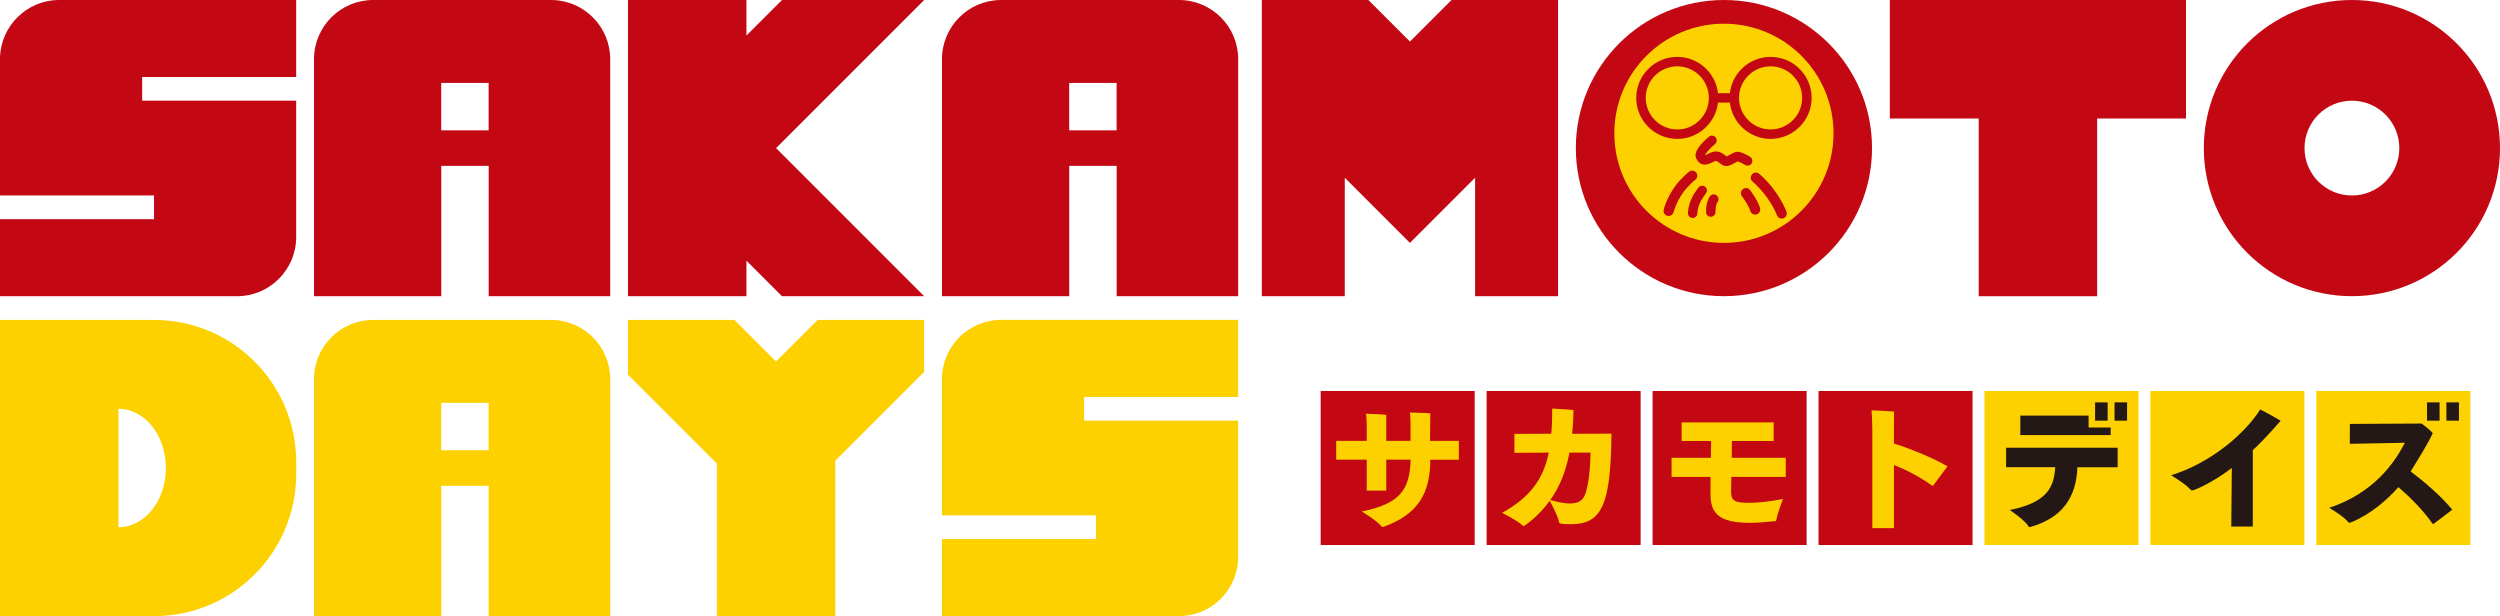 <?xml version="1.0" encoding="UTF-8"?><svg id="logo" xmlns="http://www.w3.org/2000/svg" viewBox="0 0 598.11 147.4"><defs><style>.cls-1{fill:#fdd000;}.cls-2{fill:#c30813;}.cls-3{fill:#231815;}</style></defs><g><circle class="cls-2" cx="412.44" cy="35.43" r="35.43"/><circle class="cls-1" cx="412.44" cy="31.89" r="26.22"/><g><path class="cls-2" d="m423.6,13.61c-5.03,0-9.18,3.8-9.74,8.68h-2.84c-.56-4.88-4.72-8.68-9.74-8.68-5.41,0-9.82,4.4-9.82,9.81s4.4,9.81,9.82,9.81c5.03,0,9.18-3.8,9.74-8.68h2.84c.56,4.88,4.72,8.68,9.74,8.68,5.41,0,9.82-4.4,9.82-9.81s-4.4-9.81-9.82-9.81Zm-22.32,17.36c-4.16,0-7.55-3.39-7.55-7.55s3.39-7.55,7.55-7.55,7.55,3.39,7.55,7.55-3.39,7.55-7.55,7.55Zm22.32,0c-4.16,0-7.55-3.39-7.55-7.55s3.39-7.55,7.55-7.55,7.55,3.39,7.55,7.55-3.39,7.55-7.55,7.55Z"/><path class="cls-2" d="m419.08,39.05c.32-.54.14-1.23-.4-1.55-2.3-1.36-3.05-1.21-3.3-1.16-.41.08-.85.32-1.36.6-.26.14-.71.39-.94.48-.08-.06-.19-.14-.27-.2-.64-.49-1.71-1.32-3.14-.84-.4.13-.75.3-1.07.46-.2.1-.48.23-.64.28,0,0-.01-.02-.02-.03.19-.51,1.25-1.71,2.36-2.62.48-.4.55-1.11.15-1.6-.4-.48-1.11-.55-1.6-.15-1.82,1.51-3.82,3.64-3.02,5.24,1.1,2.19,2.96,1.3,3.75.92.25-.12.52-.25.8-.35.25-.08.51.08,1.04.49.43.33.92.71,1.56.71.69,0,1.42-.4,2.13-.79.2-.11.48-.26.63-.33.34.1,1.13.47,1.78.86.54.32,1.23.14,1.55-.4Z"/><path class="cls-2" d="m405.61,43.01c.53-.42.62-1.19.2-1.72-.42-.53-1.18-.62-1.71-.2-.08.06-1.91,1.51-3.3,3.41-2.1,2.87-2.75,5.57-2.77,5.68-.15.66.26,1.31.91,1.46.09.02.19.03.28.03.55,0,1.05-.38,1.19-.94,0-.02.57-2.35,2.36-4.8,1.19-1.63,2.83-2.92,2.84-2.94Z"/><path class="cls-2" d="m424.12,45c-1.62-2.09-3.2-3.38-3.27-3.43-.53-.43-1.29-.35-1.72.18-.43.52-.35,1.29.18,1.72.01.01,1.43,1.17,2.88,3.04,2.06,2.64,2.91,4.95,2.92,4.97.18.5.65.81,1.15.81.14,0,.28-.02.41-.07.63-.23.96-.93.74-1.56-.04-.11-.98-2.67-3.29-5.64Z"/><path class="cls-2" d="m418.71,45.48c-.41-.54-1.17-.65-1.71-.24s-.65,1.17-.25,1.71c.64.85,1.74,2.55,1.98,3.48.14.55.64.92,1.18.92.1,0,.2-.01.3-.04.65-.17,1.05-.83.88-1.49-.44-1.71-2.19-4.08-2.39-4.34Z"/><path class="cls-2" d="m407.93,44.66c-.5-.38-1.21-.28-1.59.22-.1.13-.95,1.27-1.34,2-1.19,2.25-1.17,4.08-1.17,4.16.01.62.52,1.11,1.13,1.11h.01c.62,0,1.12-.52,1.12-1.14,0-.01,0-1.36.91-3.07.26-.49.91-1.39,1.14-1.69.38-.5.28-1.21-.22-1.59Z"/><path class="cls-2" d="m409.12,46.94c-.09.12-.56.76-.79,1.88-.16.78-.17,1.79-.17,1.91,0,.63.51,1.13,1.13,1.13h0c.63,0,1.13-.51,1.13-1.13,0-.24.02-.97.12-1.44.12-.6.35-.94.37-.96.37-.49.28-1.2-.21-1.58-.49-.39-1.21-.3-1.59.2Z"/></g></g><g><path class="cls-2" d="m0,14.17v32.6h36.85v5.67H0v18.43h56.69c7.83,0,14.17-6.35,14.17-14.17V24.09h-36.85v-5.67h36.85V0H14.17C6.35,0,0,6.35,0,14.17Z"/><path class="cls-2" d="m131.81,0h-42.52c-7.83,0-14.17,6.35-14.17,14.17v56.69h30.45v-31.18h11.34v31.18h29.08V14.17c0-7.83-6.35-14.17-14.17-14.17Zm-26.25,31.18v-11.34h11.34v11.34h-11.34Z"/><path class="cls-2" d="m282.05,0h-42.52c-7.83,0-14.17,6.35-14.17,14.17v56.69h30.45v-31.18h11.34v31.18h29.08V14.17c0-7.83-6.35-14.17-14.17-14.17Zm-26.25,31.18v-11.34h11.34v11.34h-11.34Z"/><polygon class="cls-2" points="187.09 0 178.58 8.5 178.58 0 150.24 0 150.24 70.87 178.58 70.87 178.58 62.36 187.09 70.87 221.1 70.87 185.67 35.43 221.1 0 187.09 0"/><polygon class="cls-2" points="347.27 0 337.32 9.95 327.37 0 301.89 0 301.89 70.87 321.73 70.87 321.73 42.52 337.32 58.11 352.91 42.52 352.91 70.87 372.76 70.87 372.76 0 347.27 0"/></g><g><path class="cls-2" d="m562.68,0c-19.57,0-35.43,15.86-35.43,35.43s15.86,35.43,35.43,35.43,35.43-15.86,35.43-35.43S582.25,0,562.68,0Zm0,46.77c-6.26,0-11.34-5.08-11.34-11.34s5.08-11.34,11.34-11.34,11.34,5.08,11.34,11.34-5.08,11.34-11.34,11.34Z"/><polygon class="cls-2" points="501.73 0 473.39 0 473.39 0 452.13 0 452.13 28.35 473.39 28.35 473.39 70.87 501.73 70.87 501.73 28.35 522.99 28.35 522.99 0 501.73 0 501.73 0"/></g><g><path class="cls-1" d="m296.22,94.96v-18.43h-56.69c-7.83,0-14.17,6.35-14.17,14.17v32.6h36.85v5.67h-36.85v18.43h56.69c7.83,0,14.17-6.35,14.17-14.17v-32.6h-36.85v-5.67h36.85Z"/><path class="cls-1" d="m131.81,76.54h-42.52c-7.83,0-14.17,6.35-14.17,14.17v56.69h30.45v-31.18h11.34v31.18h29.08v-56.69c0-7.83-6.35-14.17-14.17-14.17Zm-26.25,31.18v-11.34h11.34v11.34h-11.34Z"/><path class="cls-1" d="m36.85,76.54H0v70.87h36.85c18.79,0,34.02-15.23,34.02-34.02v-2.83c0-18.79-15.23-34.02-34.02-34.02Zm-8.5,49.61v-28.35c6.26,0,11.34,6.35,11.34,14.17s-5.08,14.17-11.34,14.17Z"/><polygon class="cls-1" points="185.67 86.49 175.72 76.54 150.24 76.54 150.24 89.62 171.5 110.88 171.5 147.4 199.84 147.4 199.84 110.22 221.1 88.96 221.1 76.54 195.62 76.54 185.67 86.49"/></g><g><g><rect class="cls-2" x="395.37" y="93.54" width="36.85" height="36.85"/><path class="cls-1" d="m399.91,109.53h9.4c.03-1.33.03-2.7.06-4.03h-7.05v-4.45h22.01v4.45h-9.97c-.03,1.3-.03,2.67-.06,4.03h12.93v4.57h-13.02c-.03,1.84-.06,3.18-.06,3.43,0,2.35.86,2.76,4.35,2.76,2.19,0,5.08-.32,8.07-.92,0,0-1.3,3.3-1.59,5.02-.03.19-.1.25-.29.29-2.48.25-4.29.41-5.94.41-7.53,0-9.53-2.29-9.53-6.89v-.13c0-.92.03-2.32.03-3.97h-9.34v-4.57Z"/></g><g><rect class="cls-2" x="315.96" y="93.54" width="36.85" height="36.85"/><path class="cls-1" d="m342.13,105.46c0-1.11.03-2.19.03-3.24.02-.68.03-3.33.03-3.33-1.12-.11-3.98-.19-4.86-.19.06.73.13,1.87.13,2.64v4.13h-5.81v-6.23c-1.52-.16-4.21-.25-4.83-.25.13,1.02.16,2.48.16,2.48v4h-7.3v4.51h7.3v7.4h4.67v-7.4h5.84c-.22,7.24-2.54,10.51-11.69,12.39,0,0,3.56,2.13,4.73,3.56.06.1.16.16.25.16.03,0,.1,0,.13-.03,8.58-3.05,11.24-8.23,11.28-16.07h6.83v-4.51h-6.89Z"/></g><g><rect class="cls-2" x="355.66" y="93.54" width="36.85" height="36.85"/><path class="cls-1" d="m376.12,103.78c.25-1.85.33-5.68.33-5.68-1.4-.16-5.09-.36-5.09-.36,0,2.19-.06,4.19-.22,6.03l-8.83.03v4.54c2.92-.03,5.62-.03,8.23-.06-1.27,6.16-4.29,10.61-11.18,14.42.1.06,3.46,1.68,4.92,3.02.1.1.16.13.25.13.19,0,3.53-2.29,6.23-6.03.48.86,1.91,3.49,2.22,5.05.03.32.16.54,2.89.54,7.27,0,9.53-4.51,9.66-21.66l-9.4.03Zm3.08,14.58c-.6,1.62-2.03,2.1-3.62,2.1s-3.4-.51-4.7-.83c2.13-2.95,3.68-6.57,4.61-11.34h5.05c-.06,3.02-.35,7.5-1.33,10.07Z"/></g><g><rect class="cls-2" x="435.07" y="93.54" width="36.85" height="36.85"/><path class="cls-1" d="m453.11,106.1v-4.16l.04-3.48c-1.35-.13-3.89-.22-5.4-.3.13,1.49.19,4.38.19,4.38v23.82h5.18v-15.12c3.02,1.21,6.03,2.76,9.05,4.89.1.06.16.1.22.1s.13-.06.16-.13l3.37-4.54c-3.72-2.13-8.77-4.16-12.8-5.46Z"/></g><g><rect class="cls-1" x="514.47" y="93.54" width="36.85" height="36.85"/><path class="cls-3" d="m545.62,100.66c-1.59-1-4.88-2.7-4.88-2.7-3.59,5.72-11.69,12.74-21.31,15.75,0,0,3.43,2.03,4.67,3.46.13.13.22.16.35.16.67,0,5.18-2.07,9.5-5.37l-.13,14.01h5.15v-18.29c2.59-2.28,6.66-7.02,6.66-7.02Z"/></g><g><rect class="cls-1" x="554.17" y="93.54" width="36.85" height="36.85"/><path class="cls-3" d="m576.72,112.8c4.76-7.56,5.29-9.18,5.29-9.18-.51-.65-1.91-1.76-2.68-2.29l-17.13.09-.03,4.76,13.18-.25c-2.6,5.08-7.69,12.13-18.1,15.56,0,0,3.53,2.06,4.57,3.43.1.13.19.16.29.16.16,0,5.94-2,11.69-8.54,2.92,2.51,5.94,5.56,8.16,8.73.06.06.1.1.13.1s.06,0,.13-.03l4.48-3.4c-2.73-3.3-6.67-6.67-9.97-9.15Z"/><g><rect class="cls-3" x="580.65" y="96.27" width="3" height="4.37"/><rect class="cls-3" x="585.29" y="96.27" width="3" height="4.37"/></g></g><g><rect class="cls-1" x="474.77" y="93.54" width="36.85" height="36.85"/><g><path class="cls-3" d="m479.95,111.78h11.75c-.29,4.73-1.87,8.45-10.89,10.23,0,0,3.65,2.41,4.51,3.94.1.13.13.16.22.16.06,0,.1,0,.19-.03,7.72-2.16,11.02-7.18,11.28-14.29h9.62v-4.67h-26.68v4.67Z"/><rect class="cls-3" x="501.24" y="96.27" width="3" height="4.37"/><rect class="cls-3" x="505.89" y="96.27" width="3" height="4.37"/><polygon class="cls-3" points="499.68 104.09 504.97 104.09 504.97 102.28 499.68 102.28 499.68 99.43 483.35 99.43 483.35 104.09 498.94 104.09 499.68 104.09"/></g></g></g></svg>